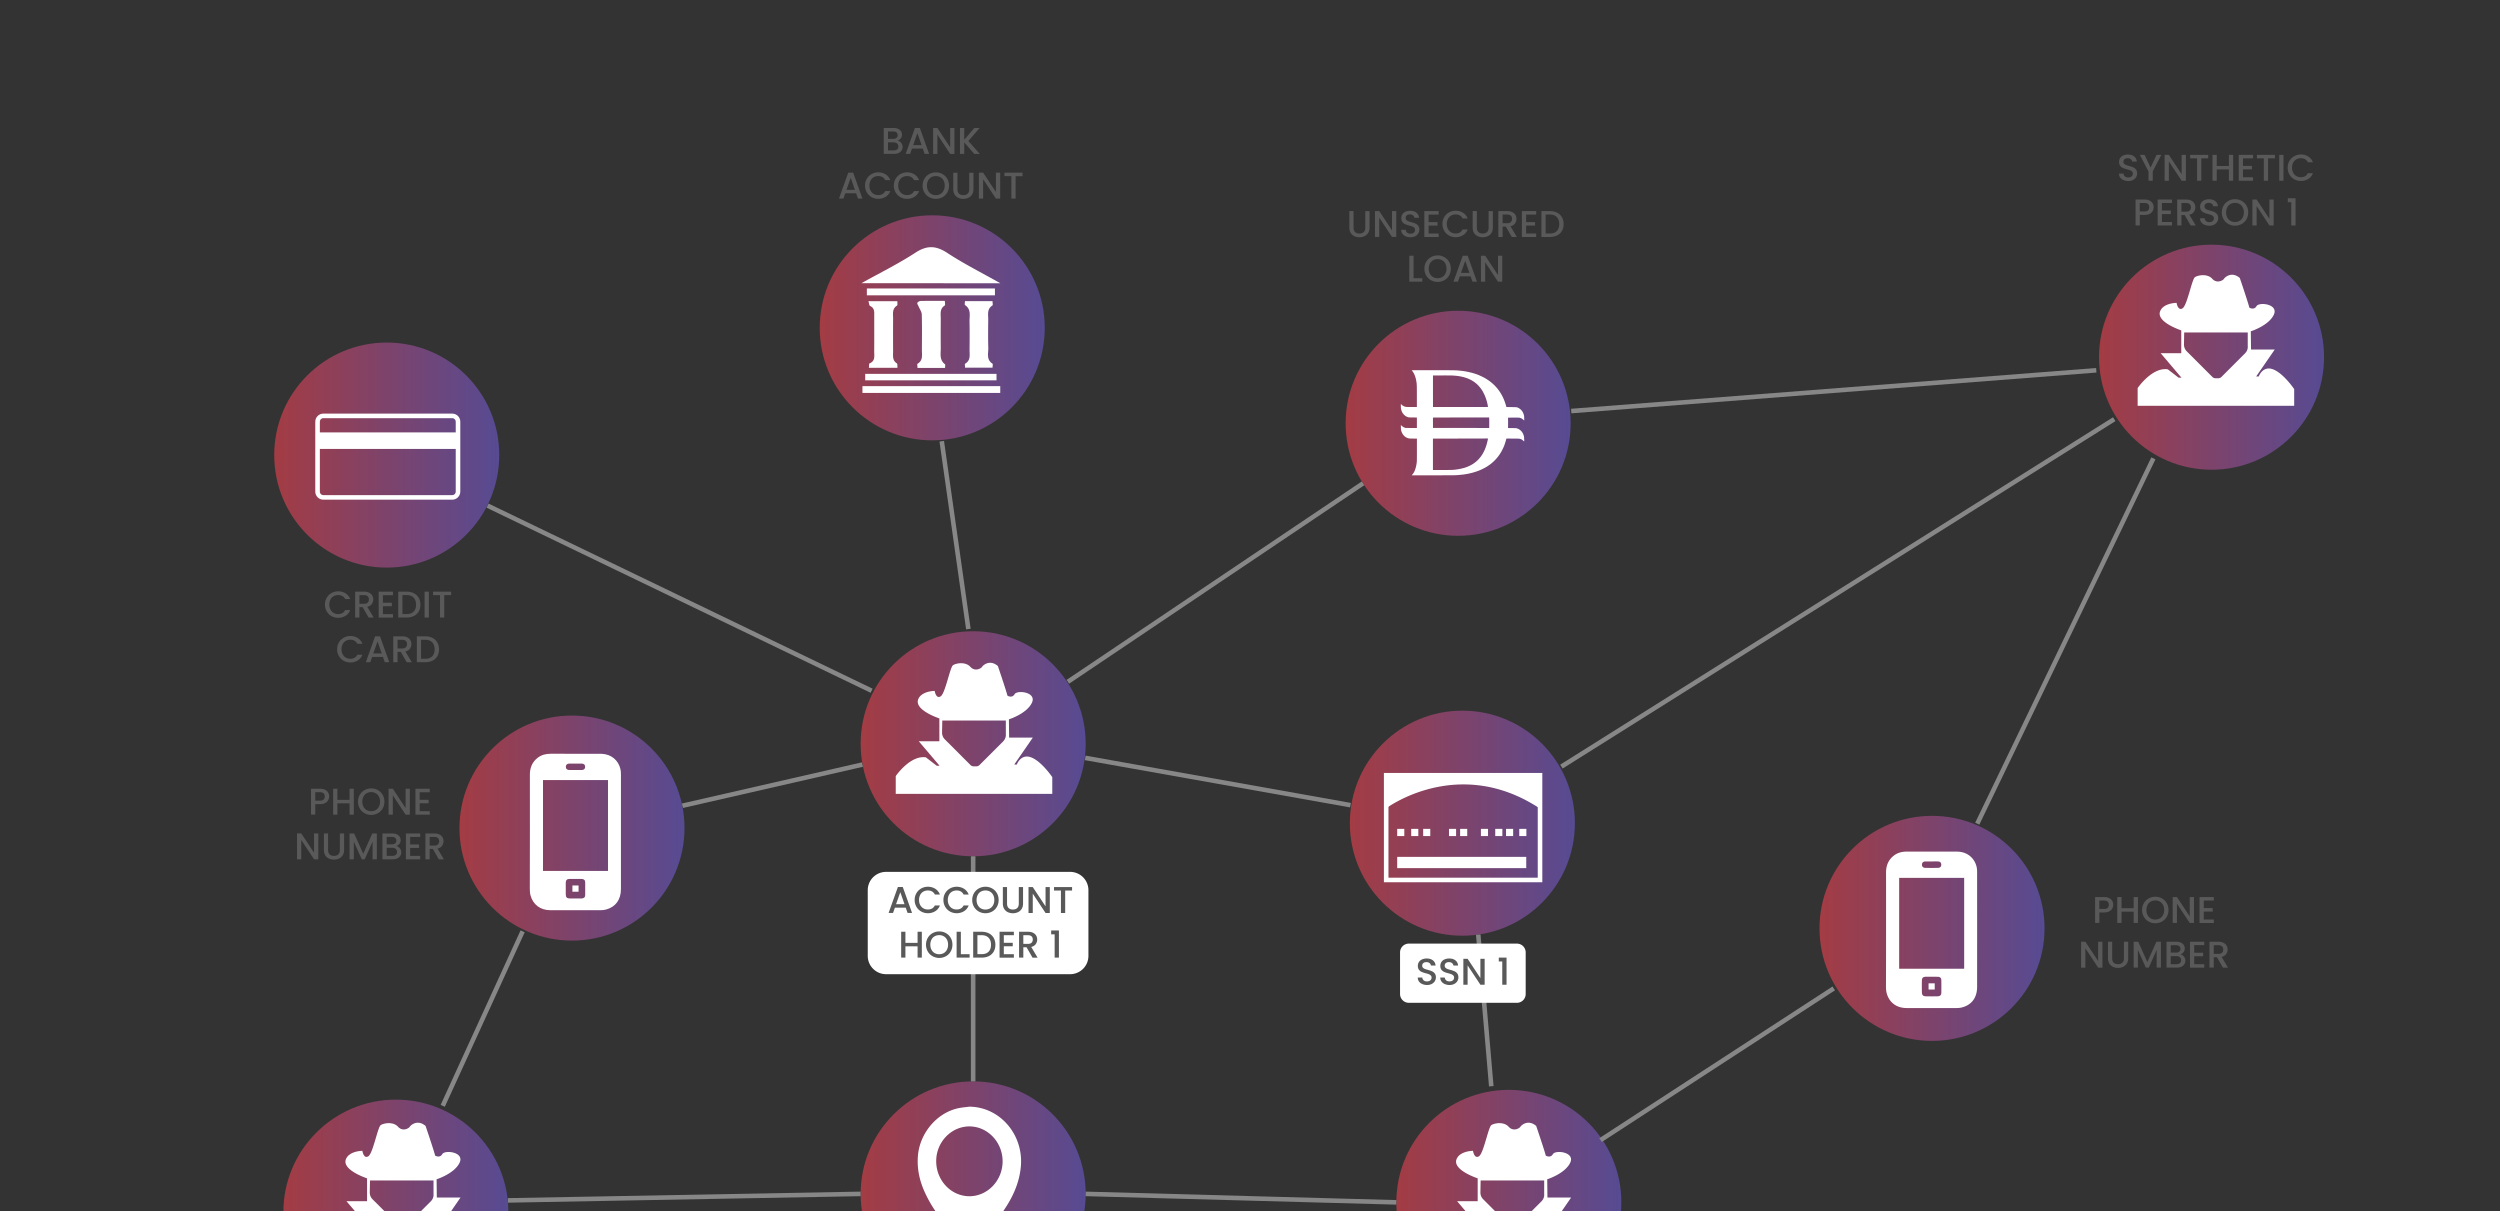 <svg xmlns="http://www.w3.org/2000/svg" width="547" height="265" fill="none" viewBox="0 0 547 265"><rect x="0" y="0" width="547" height="265" fill="#333333" stroke="none"/><path fill="url(#paint0_linear_195_6355)" d="M84.618 124.191c13.596 0 24.617-11.023 24.617-24.621 0-13.598-11.022-24.62-24.617-24.62C71.022 74.95 60 85.971 60 99.57s11.022 24.621 24.618 24.621Z" opacity=".55"/><path fill="url(#paint1_linear_195_6355)" d="M203.971 96.35c13.596 0 24.618-11.022 24.618-24.62s-11.022-24.62-24.618-24.62c-13.596 0-24.617 11.023-24.617 24.62 0 13.598 11.021 24.62 24.617 24.62Z" opacity=".55"/><path fill="url(#paint2_linear_195_6355)" d="M319.041 117.234c13.596 0 24.618-11.023 24.618-24.621 0-13.598-11.022-24.62-24.618-24.62-13.596 0-24.617 11.022-24.617 24.62s11.021 24.621 24.617 24.621Z" opacity=".55"/><path fill="url(#paint3_linear_195_6355)" d="M483.882 102.777c13.596 0 24.618-11.023 24.618-24.621 0-13.598-11.022-24.62-24.618-24.62-13.596 0-24.617 11.022-24.617 24.62s11.021 24.621 24.617 24.621Z" opacity=".55"/><path fill="url(#paint4_linear_195_6355)" d="M319.964 204.734c13.596 0 24.618-11.023 24.618-24.621 0-13.598-11.022-24.621-24.618-24.621-13.596 0-24.617 11.023-24.617 24.621 0 13.598 11.021 24.621 24.617 24.621Z" opacity=".55"/><path fill="url(#paint5_linear_195_6355)" d="M330.135 287.703c13.596 0 24.618-11.024 24.618-24.621 0-13.598-11.022-24.621-24.618-24.621-13.596 0-24.617 11.023-24.617 24.621 0 13.597 11.021 24.621 24.617 24.621Z" opacity=".55"/><path fill="url(#paint6_linear_195_6355)" d="M86.62 289.839c13.596 0 24.618-11.023 24.618-24.621 0-13.597-11.022-24.62-24.617-24.62-13.596 0-24.618 11.023-24.618 24.62 0 13.598 11.022 24.621 24.618 24.621Z" opacity=".55"/><path fill="url(#paint7_linear_195_6355)" d="M125.15 205.804c13.596 0 24.617-11.023 24.617-24.621 0-13.597-11.021-24.621-24.617-24.621s-24.618 11.024-24.618 24.621c0 13.598 11.022 24.621 24.618 24.621Z" opacity=".55"/><path fill="url(#paint8_linear_195_6355)" d="M422.725 227.749c13.596 0 24.618-11.023 24.618-24.62 0-13.598-11.022-24.621-24.618-24.621-13.596 0-24.618 11.023-24.618 24.621 0 13.597 11.022 24.62 24.618 24.62Z" opacity=".55"/><path fill="url(#paint9_linear_195_6355)" d="M212.926 187.355c13.596 0 24.618-11.023 24.618-24.621 0-13.598-11.022-24.621-24.618-24.621-13.596 0-24.617 11.023-24.617 24.621 0 13.598 11.021 24.621 24.617 24.621Z" opacity=".55"/><path fill="url(#paint10_linear_195_6355)" d="M212.926 285.847c13.596 0 24.618-11.023 24.618-24.621 0-13.597-11.022-24.621-24.618-24.621-13.596 0-24.617 11.024-24.617 24.621 0 13.598 11.021 24.621 24.617 24.621Z" opacity=".55"/><path stroke="#878787" stroke-miterlimit="10" d="m106.683 110.633 84.029 40.503M149.317 176.296l39.384-9.011M211.881 137.639l-5.825-41.1M298.226 105.758l-64.579 43.416M237.448 165.824l58.041 10.348M343.781 89.938l114.887-8.922M462.592 91.719l-120.956 76.015M471.159 100.289l-38.535 79.933M401.225 216.262l-51.021 33.19M305.517 263.076l-67.973-1.853M111.142 262.649l77.165-1.426M212.926 187.355v49.249M323.44 204.488l2.852 33.183M114.354 203.773l-17.482 38.181"/><path fill="#fff" d="M308.878 81.023c.011.017.072.087.127.157.412.479.725 1.265.89 2.25.11.646.115.85.115 3.321v2.3h-1.126c-1.033 0-1.149-.006-1.352-.044a1.75 1.75 0 0 1-.868-.468c-.176-.183-.17-.194-.159.36.011.458.016.507.088.76.109.392.258.689.478.947.307.36.615.56 1.06.695.093.026.297.037 1 .043l.885.01v2.294l-1.248-.006-1.247-.005-.214-.086c-.258-.103-.374-.172-.621-.393l-.181-.162.011.506c.011.469.016.523.082.76.236.84.802 1.442 1.55 1.636.186.048.258.054 1.038.065l.835.01v2.369c0 1.432-.005 2.487-.022 2.665a8.182 8.182 0 0 1-.093.684c-.176.985-.489 1.728-.945 2.212l-.094.097h4.567c2.731 0 4.769-.011 5.072-.022.527-.026 1.703-.139 1.967-.193.082-.016.241-.038.34-.054.22-.032.583-.108 1.099-.237a12.494 12.494 0 0 0 2.061-.689c.203-.092.791-.382.951-.474.082-.048.181-.108.219-.124.105-.054.281-.167.539-.344.126-.092.253-.178.28-.194.116-.075.506-.393.682-.555a9.006 9.006 0 0 0 1.686-2.018c.061-.108.143-.237.176-.296.088-.151.456-.889.489-1.002a.498.498 0 0 1 .05-.113c.071-.091.472-1.34.522-1.61.016-.086.022-.102.093-.112.044-.006.671-.006 1.401 0 1.451.01 1.451.01 1.775.156.182.08.237.118.434.296.264.231.237.269.22-.307-.011-.34-.022-.55-.049-.63-.094-.323-.116-.393-.193-.56a2.162 2.162 0 0 0-1.274-1.163l-.22-.08-.901-.011-.902-.011.011-.307a40.32 40.32 0 0 0 0-1.631l-.011-.334 1.204-.005c1.033-.005 1.225 0 1.335.027.341.091.572.22.852.468l.154.145v-.392c0-.463-.022-.673-.121-.98-.193-.62-.572-1.082-1.11-1.373-.352-.183-.374-.189-1.577-.2-.709-.005-1.077-.015-1.094-.032a.1.1 0 0 1-.027-.064 2.95 2.95 0 0 0-.094-.366c-.632-2.186-1.813-3.925-3.538-5.211a12.88 12.88 0 0 0-1.044-.679c-.088-.048-.187-.102-.209-.118a31.24 31.24 0 0 0-.929-.442 11.455 11.455 0 0 0-.28-.118c-.951-.404-2.55-.786-3.77-.91-.197-.016-.467-.048-.588-.06-.549-.058-1.313-.07-5.654-.07-3.676-.004-4.599 0-4.583.022Zm8.924 1.142c.912.054 1.473.124 2.132.28 2.006.463 3.413 1.448 4.435 3.095.093.15.494.953.555 1.115.285.748.423 1.195.544 1.781.027.146.071.334.088.426.016.086.027.167.016.177-.011.011-2.725.017-6.028.011l-6.006-.005-.005-3.397c0-1.868 0-3.419.005-3.45l.011-.05h1.918c1.055-.005 2.11.006 2.335.017Zm8.034 9.27c.016.113.016 2.046 0 2.137l-.017.07-6.143-.005-6.138-.005-.005-1.12c-.006-.614 0-1.13.005-1.141.006-.011 2.627-.022 6.149-.022h6.132l.017.086Zm-.275 4.538c.011.038-.049.366-.181.894a9.932 9.932 0 0 1-.566 1.642c-.105.226-.357.721-.423.813l-.193.296a6.537 6.537 0 0 1-1.972 1.927c-.292.178-.885.485-1.044.533a.252.252 0 0 0-.083.032c-.016.017-.264.108-.549.205-.528.183-1.528.382-2.336.463-.522.048-.604.054-2.61.054h-2.077V95.968l5.962-.01c3.281-.006 5.984-.012 6.006-.017.033 0 .061.016.066.032Z"/><path stroke="#fff" stroke-miterlimit="10" d="M98.943 108.834h-28.19c-.698 0-1.269-.571-1.269-1.27V92.266c0-.7.57-1.27 1.27-1.27h28.189c.699 0 1.269.57 1.269 1.27v15.298c0 .699-.57 1.27-1.27 1.27Z"/><path fill="#fff" d="M100.341 94.61H69.525v3.612h30.816v-3.613ZM188.465 61.97c4.134-2.308 8.113-4.257 11.793-6.66 2.566-1.678 4.528-1.603 7.047.054 3.605 2.363 7.482 4.305 11.575 6.613-10.258-.006-20.157-.006-30.415-.006ZM196.341 65.901c-.02.367.082.856-.068.95-1.154.748-.848 1.889-.862 2.934a502.75 502.75 0 0 0 0 7.055c.007.957-.224 1.99.822 2.669.163.108.095.577.135.964h-6.252c.047-.387 0-.903.135-.958 1.317-.53 1.019-1.656 1.026-2.648.02-2.587.006-5.174.006-7.76 0-.843.109-1.705-.909-2.16-.204-.095-.218-.611-.353-1.053 2.199.007 4.209.007 6.32.007ZM206.777 80.497h-6.029c0-.346-.116-.835.02-.91 1.243-.746.937-1.935.944-3.028.014-2.587.047-5.167-.027-7.754-.014-.577-.435-1.14-.672-1.711-.116-.279-.367-.605-.292-.829.061-.203.475-.407.74-.414 1.731-.034 3.469-.02 5.275-.02 0 .42.122.916-.02 1.005-1.155.74-.869 1.874-.876 2.92-.014 2.111-.021 4.23 0 6.341.013 1.263-.353 2.642.923 3.606.109.081.014.434.014.794ZM211.127 65.894h6.036c0 .354.122.856-.02.944-1.222.768-.91 1.963-.917 3.056-.02 2.07-.047 4.142.014 6.213.034 1.202-.469 2.58.916 3.463.122.081.014.523.014.882h-6.009c0-.312-.115-.808.021-.882 1.249-.734.95-1.935.957-3.022.02-2.07.034-4.142-.007-6.213-.02-1.263.408-2.668-.991-3.585-.122-.081-.014-.516-.014-.856ZM218.854 84.48v1.487h-30.151v-1.486h30.151ZM218.038 81.8v1.42h-28.731V81.8h28.731ZM217.693 63.117v1.508h-28.026v-1.508h28.026ZM212.092 242.141c6.68.054 11.901 6.111 11.27 13.104-.333 3.674-1.833 6.824-3.85 9.751-1.982 2.872-4.358 5.351-7.006 7.544-.224.183-.401.346-.706.088-3.911-3.286-7.319-7.021-9.491-11.835-1.134-2.512-1.705-5.161-1.46-7.985.448-5.038 4.318-9.506 9.091-10.382.712-.129 1.432-.19 2.152-.285Zm.04 4.318c-3.971-.013-7.264 3.395-7.291 7.544-.027 4.244 3.225 7.713 7.237 7.734 3.985.013 7.278-3.422 7.292-7.612.013-4.196-3.246-7.646-7.238-7.666ZM412.672 203.398c0-4.148.007-8.297-.007-12.446-.007-1.521.482-2.797 1.711-3.748.842-.652 1.813-.876 2.858-.876 3.592.014 7.19.007 10.781.007.122 0 .251 0 .374.007 2.05.081 3.645 1.371 4.1 3.368.089.393.102.814.102 1.222.007 8.331.007 16.669 0 25.001 0 2.315-1.161 3.911-3.245 4.474-.394.109-.808.15-1.215.15-3.666.013-7.333.02-10.999 0-2.186-.007-3.795-1.229-4.338-3.287-.122-.475-.136-.991-.143-1.487.014-4.121.021-8.256.021-12.385Zm17.088-11.319h-14.223v19.882h14.223v-19.882Zm-7.081 21.633c-.428 0-.855-.006-1.283 0-.625.007-.883.245-.89.876a66.93 66.93 0 0 0 .007 2.574c.014.563.265.815.829.828.875.021 1.751.021 2.627 0 .468-.007.787-.237.794-.747.014-.93.014-1.86 0-2.784-.007-.502-.305-.74-.794-.74-.428-.007-.855-.007-1.29-.007Zm-.041-25.225c-.461 0-.923-.006-1.385 0-.434.014-.713.238-.726.686-.014.455.271.7.699.713.944.02 1.887.02 2.831 0 .428-.013.706-.258.693-.713-.007-.448-.285-.672-.72-.686-.462-.013-.923-.006-1.392 0Z"/><path fill="#fff" d="M421.973 215.152h1.344v1.365h-1.344v-1.365ZM115.943 181.992c0-4.149.007-8.297-.007-12.446-.006-1.521.482-2.798 1.711-3.748.842-.652 1.813-.876 2.859-.876 3.591.013 7.189.007 10.781.007.122 0 .251 0 .373.006 2.051.082 3.646 1.372 4.101 3.368.088.394.102.815.102 1.223.006 8.331.006 16.669 0 25.001 0 2.315-1.161 3.911-3.246 4.474-.393.109-.807.15-1.215.15-3.666.013-7.332.02-10.998 0-2.186-.007-3.795-1.229-4.339-3.287-.122-.475-.135-.991-.142-1.487.013-4.121.02-8.257.02-12.385Zm17.089-11.319h-14.224v19.881h14.224v-19.881Zm-7.075 21.633c-.427 0-.855-.007-1.283 0-.625.007-.882.245-.889.876-.014.856-.014 1.718.007 2.574.013.563.264.814.828.828.876.02 1.751.02 2.627 0 .469-.007.788-.238.795-.747.013-.93.013-1.86 0-2.784-.007-.502-.306-.74-.795-.74-.434-.007-.862-.007-1.29-.007Zm-.04-25.232c-.462 0-.924-.006-1.385 0-.435.014-.713.238-.727.686-.013.455.272.699.699.713.944.02 1.888.02 2.831 0 .428-.014.707-.258.693-.713-.007-.448-.285-.672-.72-.686-.468-.006-.93 0-1.391 0Z"/><path fill="#fff" d="M125.244 193.742h1.344v1.365h-1.344v-1.365Z"/><path stroke="#fff" stroke-miterlimit="10" d="M336.958 169.621h-33.661v22.917h33.661v-22.917Z"/><path fill="#fff" d="M303.296 176.858s15.676-11.76 33.559 0v-6.932h-33.661l.102 6.932ZM307.262 181.352h-1.555v1.582h1.555v-1.582ZM333.943 187.477h-28.236v2.471h28.236v-2.471ZM310.329 181.352h-1.555v1.582h1.555v-1.582ZM312.944 181.352h-1.554v1.582h1.554v-1.582ZM318.593 181.352h-1.555v1.582h1.555v-1.582ZM321.03 181.352h-1.554v1.582h1.554v-1.582ZM325.579 181.352h-1.555v1.582h1.555v-1.582ZM328.715 181.352h-1.555v1.582h1.555v-1.582ZM331.078 181.352h-1.555v1.582h1.555v-1.582ZM333.971 181.352h-1.555v1.582h1.555v-1.582ZM497.339 80.808c-2.274-.85-3.123 1.561-3.123 1.561h-.564l4.06-5.887h-5.187l-.047-3.992s3.856-1.202 5.017-3.592c1.161-2.383-3.211-2.88-3.768-1.915-.557.957-1.561.333-1.561.333-.401-1.514-2.098-6.492-2.098-6.492-1.827-1.561-3.32-.088-3.456.177-.136.265-1.494 1.181-2.566 0-1.073-1.181-3.123-.801-3.789-.36-.672.448-1.697 6.2-2.722 6.824-1.025.625-1.297-1.202-1.297-1.202-2.811.136-3.435 1.514-3.435 1.514-1.602 2.54 4.46 4.509 4.46 4.509v4.998h-4.508l4.549 5.35h-.625l-2.362-1.826c-3.435-.537-6.599 4.1-6.599 4.1v3.885h34.251v-3.66c.007 0-2.356-3.483-4.63-4.325Zm-5.52-4.95c0 .543-.217 1.066-.604 1.453l-5.166 5.167a1.023 1.023 0 0 1-.707.292h-.563a.99.99 0 0 1-.706-.292l-5.615-5.615a2.08 2.08 0 0 1-.604-1.494l.048-2.621h13.904v3.11h.013ZM343.394 266.343c-2.275-.849-3.123 1.561-3.123 1.561h-.564l4.06-5.887h-5.187l-.047-3.992s3.856-1.202 5.017-3.592c1.161-2.383-3.211-2.879-3.768-1.915-.557.958-1.562.333-1.562.333-.4-1.514-2.098-6.491-2.098-6.491-1.826-1.562-3.319-.089-3.455.176-.136.265-1.494 1.182-2.567 0-1.072-1.181-3.123-.801-3.788-.36-.672.448-1.697 6.2-2.722 6.824-1.026.625-1.297-1.202-1.297-1.202-2.811.136-3.435 1.515-3.435 1.515-1.603 2.539 4.46 4.508 4.46 4.508v4.998h-4.508l4.549 5.35h-.625l-2.362-1.826c-3.436-.537-6.6 4.101-6.6 4.101v3.884h34.252v-3.66c.013 0-2.356-3.483-4.63-4.325Zm-5.513-4.95c0 .543-.217 1.066-.604 1.453l-5.167 5.167a1.02 1.02 0 0 1-.706.292h-.564a.993.993 0 0 1-.706-.292l-5.614-5.615a2.086 2.086 0 0 1-.605-1.494l.048-2.621h13.904v3.11h.014ZM100.389 266.343c-2.275-.849-3.123 1.561-3.123 1.561h-.564l4.06-5.887h-5.187l-.047-3.992s3.856-1.202 5.017-3.592c1.161-2.383-3.211-2.879-3.768-1.915-.557.958-1.562.333-1.562.333-.4-1.514-2.097-6.491-2.097-6.491-1.827-1.562-3.32-.089-3.456.176-.136.265-1.494 1.182-2.566 0-1.073-1.181-3.124-.801-3.789-.36-.672.448-1.697 6.2-2.722 6.824-1.025.625-1.297-1.202-1.297-1.202-2.81.136-3.435 1.515-3.435 1.515-1.603 2.539 4.46 4.508 4.46 4.508v4.998h-4.508l4.549 5.35h-.625l-2.362-1.826c-3.436-.537-6.6 4.101-6.6 4.101v3.884h34.252v-3.66c.007 0-2.356-3.483-4.63-4.325Zm-5.52-4.95c0 .543-.217 1.066-.604 1.453l-5.167 5.167c-.19.183-.44.292-.706.292h-.563a.992.992 0 0 1-.706-.292l-5.615-5.615a2.083 2.083 0 0 1-.604-1.494l.047-2.621h13.905v3.11h.013ZM225.609 165.71c-2.275-.849-3.124 1.562-3.124 1.562h-.563l4.06-5.887h-5.187l-.048-3.993s3.857-1.202 5.018-3.592c1.161-2.383-3.212-2.879-3.768-1.915-.557.958-1.562.333-1.562.333-.4-1.514-2.098-6.491-2.098-6.491-1.826-1.562-3.32-.089-3.455.176-.136.265-1.494 1.182-2.567 0-1.072-1.181-3.123-.801-3.788-.36-.672.449-1.697 6.2-2.723 6.824-1.025.625-1.296-1.201-1.296-1.201-2.811.135-3.436 1.514-3.436 1.514-1.602 2.539 4.461 4.508 4.461 4.508v4.998h-4.508l4.549 5.35h-.625l-2.363-1.826c-3.435-.537-6.599 4.101-6.599 4.101v3.884h34.252v-3.66c.006 0-2.356-3.476-4.63-4.325Zm-5.52-4.943c0 .543-.217 1.066-.604 1.453l-5.167 5.167a1.02 1.02 0 0 1-.706.292h-.563a.995.995 0 0 1-.707-.292l-5.614-5.615a2.08 2.08 0 0 1-.604-1.494l.047-2.621h13.904v3.11h.014Z"/><path fill="#595959" d="M71.488 130.788a2.8 2.8 0 0 1 1.052-1.032 2.97 2.97 0 0 1 1.453-.373c.604 0 1.14.149 1.609.441.468.299.808.713 1.025 1.256h-1.114a1.498 1.498 0 0 0-.61-.665c-.259-.149-.564-.217-.903-.217-.374 0-.707.081-1.005.251a1.69 1.69 0 0 0-.686.726 2.35 2.35 0 0 0-.251 1.1c0 .421.081.788.251 1.1.17.313.394.557.686.727.292.17.624.258 1.005.258.339 0 .644-.075.903-.217.257-.15.461-.367.61-.666h1.114c-.21.543-.55.964-1.025 1.256a2.98 2.98 0 0 1-1.61.442c-.529 0-1.018-.122-1.459-.374a2.718 2.718 0 0 1-1.045-1.032 2.898 2.898 0 0 1-.387-1.494c0-.556.129-1.045.387-1.487ZM80.646 135.116l-1.304-2.268h-.706v2.268h-.93v-5.663h1.955c.435 0 .802.075 1.107.231.299.149.53.353.679.611.15.258.224.543.224.856 0 .366-.109.706-.32 1.005-.216.298-.542.509-.99.617l1.398 2.35h-1.113v-.007Zm-2.01-3.008h1.025c.347 0 .611-.088.788-.258.176-.177.265-.407.265-.699s-.089-.523-.258-.686c-.17-.163-.435-.251-.788-.251h-1.025v1.894h-.007ZM83.783 130.212v1.663h1.955v.761h-1.955v1.738h2.2v.761h-3.13v-5.67h3.13v.76h-2.2v-.013ZM90.558 129.799c.455.231.801.564 1.053.992.244.434.373.937.373 1.514s-.122 1.073-.373 1.501a2.436 2.436 0 0 1-1.053.971c-.455.224-.984.339-1.582.339H87.13v-5.663h1.84c.604 0 1.133.116 1.588.346Zm-.06 4.02c.352-.36.529-.862.529-1.514 0-.659-.177-1.168-.53-1.541-.353-.367-.862-.557-1.52-.557h-.924v4.149h.917c.665.006 1.174-.177 1.527-.537ZM93.83 129.453v5.663h-.93v-5.663h.93ZM98.705 129.453v.761h-1.507v4.902h-.93v-4.902h-1.514v-.761h3.951ZM74.156 140.566a2.785 2.785 0 0 1 1.052-1.032 2.96 2.96 0 0 1 1.453-.374c.604 0 1.14.15 1.609.442.468.298.808.712 1.025 1.256H78.18a1.5 1.5 0 0 0-.61-.666c-.258-.149-.564-.217-.903-.217-.374 0-.707.081-1.005.251-.299.17-.523.408-.686.727a2.347 2.347 0 0 0-.251 1.1c0 .421.081.787.251 1.1.17.312.394.556.686.726.292.17.624.258 1.005.258.339 0 .644-.074.902-.217.259-.149.462-.367.612-.665h1.113c-.21.543-.55.964-1.025 1.256a2.98 2.98 0 0 1-1.61.441c-.529 0-1.018-.122-1.459-.373a2.732 2.732 0 0 1-1.045-1.032 2.9 2.9 0 0 1-.387-1.494c0-.557.128-1.046.386-1.487ZM83.79 143.738h-2.37l-.407 1.154h-.971l2.03-5.669h1.073l2.03 5.669h-.978l-.407-1.154Zm-.265-.76-.924-2.635-.93 2.635h1.854ZM88.99 144.893l-1.303-2.267h-.706v2.267h-.93v-5.663h1.955c.435 0 .801.075 1.107.231.298.15.53.353.679.611.149.258.224.544.224.856 0 .367-.109.706-.32 1.005-.217.299-.543.509-.99.618l1.398 2.349H88.99v-.007Zm-2.01-3.008h1.026c.346 0 .611-.088.788-.258.176-.176.264-.407.264-.699s-.088-.523-.258-.686c-.17-.163-.434-.251-.787-.251h-1.025v1.894h-.007ZM94.632 139.577c.454.231.8.563 1.052.991.244.435.373.937.373 1.514s-.122 1.073-.373 1.501a2.43 2.43 0 0 1-1.052.971c-.455.224-.985.339-1.582.339h-1.847v-5.663h1.847c.604 0 1.134.116 1.582.347Zm-.061 4.019c.353-.359.53-.862.53-1.514 0-.658-.177-1.168-.53-1.541-.353-.367-.863-.557-1.521-.557h-.924v4.149h.924c.665.007 1.168-.177 1.52-.537ZM71.806 175.08c-.136.258-.353.461-.652.624-.298.163-.678.238-1.147.238h-1.025v2.295h-.93v-5.663h1.955c.434 0 .801.075 1.107.224.298.15.53.353.679.605.149.258.224.543.224.855a1.779 1.779 0 0 1-.21.822Zm-1.011-.136c.176-.163.258-.387.258-.679 0-.618-.353-.93-1.053-.93h-1.025v1.847H70c.353.006.618-.075.795-.238ZM77.414 172.582v5.663h-.93v-2.478h-2.661v2.478h-.93v-5.663h.93v2.431h2.661v-2.431h.93ZM79.77 177.929a2.742 2.742 0 0 1-1.053-1.032 2.916 2.916 0 0 1-.387-1.494c0-.55.13-1.052.387-1.494.258-.441.611-.78 1.052-1.032a2.97 2.97 0 0 1 1.453-.373c.53 0 1.019.122 1.46.373.441.245.794.591 1.046 1.032.258.442.38.937.38 1.494 0 .557-.13 1.053-.38 1.494a2.68 2.68 0 0 1-1.046 1.032 3.018 3.018 0 0 1-2.912 0Zm2.45-.692c.292-.17.523-.415.686-.734.163-.319.251-.686.251-1.107 0-.421-.081-.787-.251-1.1a1.774 1.774 0 0 0-.686-.726 1.952 1.952 0 0 0-1.004-.251c-.374 0-.707.081-1.005.251-.299.17-.523.407-.686.726a2.35 2.35 0 0 0-.251 1.1c0 .421.081.788.251 1.107.17.319.394.564.686.734.292.169.624.258 1.005.258.38-.007.712-.089 1.004-.258ZM89.675 178.244h-.93l-2.797-4.23v4.23h-.93v-5.67h.93l2.797 4.224v-4.224h.93v5.67ZM91.828 173.329v1.663h1.955v.761h-1.955v1.738h2.2v.761h-3.13v-5.67h3.13v.761h-2.2v-.014ZM69.647 188.021h-.93l-2.798-4.23v4.23h-.93v-5.669h.93l2.797 4.223v-4.223h.93v5.669ZM71.786 182.359v3.613c0 .427.115.753.34.971.223.217.535.326.943.326.407 0 .726-.109.95-.326.224-.218.34-.544.34-.971v-3.613h.93v3.592c0 .462-.102.856-.299 1.175a1.887 1.887 0 0 1-.808.72c-.34.156-.706.237-1.113.237a2.6 2.6 0 0 1-1.114-.237 1.805 1.805 0 0 1-.794-.72c-.197-.319-.292-.713-.292-1.175v-3.592h.917ZM82.451 182.359v5.663h-.93v-3.877l-1.725 3.877h-.645l-1.737-3.877v3.877h-.93v-5.663h1.004l1.99 4.441 1.982-4.441h.991ZM87.476 185.591c.21.265.319.571.319.904 0 .285-.075.55-.224.78-.15.231-.367.415-.645.544-.285.135-.611.197-.985.197h-2.267v-5.657h2.159c.387 0 .72.068.991.197.278.129.489.306.625.523.142.217.21.469.21.74 0 .326-.088.598-.258.815a1.53 1.53 0 0 1-.7.482c.306.048.564.211.775.475Zm-2.872-.855h1.147c.306 0 .543-.068.713-.211.17-.135.258-.339.258-.597 0-.258-.088-.455-.258-.598-.17-.142-.407-.217-.713-.217h-1.147v1.623Zm1.996 2.302c.177-.15.272-.367.272-.639 0-.278-.096-.495-.286-.658-.19-.163-.44-.245-.76-.245h-1.222v1.766h1.256c.312 0 .557-.075.74-.224ZM89.737 183.106v1.664h1.955v.76h-1.955v1.739h2.2v.76h-3.13v-5.67h3.13v.761h-2.2v-.014ZM96.017 188.022l-1.304-2.268h-.706v2.268h-.93v-5.663h1.955c.435 0 .802.075 1.107.231.299.15.53.353.679.611.15.258.224.544.224.856 0 .367-.109.706-.32 1.005-.216.299-.542.509-.99.618l1.398 2.349h-1.113v-.007Zm-2.01-3.008h1.025c.347 0 .612-.088.788-.258.177-.176.265-.407.265-.699s-.088-.523-.258-.686c-.17-.163-.435-.251-.788-.251h-1.025v1.894h-.007ZM462.164 198.779c-.136.258-.353.462-.652.625-.299.163-.679.237-1.148.237h-1.025v2.295h-.93v-5.663h1.955c.435 0 .802.075 1.107.225.299.149.53.353.679.604.149.258.224.543.224.855a1.79 1.79 0 0 1-.21.822Zm-1.012-.136c.177-.163.258-.387.258-.679 0-.618-.353-.93-1.052-.93h-1.025v1.847h1.025c.36.007.618-.075.794-.238ZM467.779 196.281v5.663h-.93v-2.478h-2.661v2.478h-.93v-5.663h.93v2.431h2.661v-2.431h.93ZM470.129 201.632a2.732 2.732 0 0 1-1.053-1.032 2.916 2.916 0 0 1-.387-1.494c0-.55.129-1.052.387-1.493a2.792 2.792 0 0 1 1.053-1.033 2.97 2.97 0 0 1 1.453-.373c.529 0 1.018.122 1.459.373.442.245.795.591 1.046 1.033.258.441.38.937.38 1.493 0 .557-.129 1.053-.38 1.494a2.668 2.668 0 0 1-1.046 1.032 3.017 3.017 0 0 1-2.912 0Zm2.457-.692c.292-.17.523-.414.686-.734.163-.319.251-.685.251-1.106 0-.421-.081-.788-.251-1.1a1.77 1.77 0 0 0-.686-.727 1.947 1.947 0 0 0-1.004-.251c-.374 0-.706.081-1.005.251a1.73 1.73 0 0 0-.686.727 2.346 2.346 0 0 0-.251 1.1c0 .421.081.787.251 1.106.17.32.394.564.686.734.292.169.624.258 1.005.258a2.072 2.072 0 0 0 1.004-.258ZM480.04 201.943h-.93l-2.797-4.23v4.23h-.93v-5.67h.93l2.797 4.224v-4.224h.93v5.67ZM482.185 197.028v1.664h1.955v.76h-1.955v1.738h2.2v.761h-3.13v-5.67h3.13v.761h-2.2v-.014ZM460.005 211.72h-.93l-2.797-4.23v4.23h-.93v-5.669h.93l2.797 4.223v-4.223h.93v5.669ZM462.144 206.055v3.612c0 .428.115.754.34.971.224.217.536.326.943.326.408 0 .727-.109.951-.326.224-.217.339-.543.339-.971v-3.612h.93v3.592c0 .461-.102.855-.298 1.174a1.931 1.931 0 0 1-.808.72c-.34.163-.706.238-1.114.238-.407 0-.781-.082-1.113-.238a1.805 1.805 0 0 1-.795-.72c-.196-.319-.291-.713-.291-1.174v-3.592h.916ZM472.809 206.055v5.663h-.93v-3.878l-1.724 3.878h-.645l-1.738-3.878v3.878h-.93v-5.663h1.005l1.989 4.44 1.982-4.44h.991ZM477.84 209.29c.211.264.319.57.319.903 0 .285-.075.55-.224.781-.149.23-.367.414-.645.543-.285.136-.611.197-.984.197h-2.268v-5.663h2.159c.387 0 .72.068.991.197.272.129.489.305.625.523.142.217.21.468.21.74 0 .326-.088.597-.258.814a1.52 1.52 0 0 1-.699.483c.299.054.557.217.774.482Zm-2.879-.856h1.148c.305 0 .543-.068.713-.21.169-.143.258-.34.258-.598 0-.258-.089-.455-.258-.597-.17-.143-.408-.218-.713-.218h-1.148v1.623Zm1.996 2.302c.177-.149.272-.367.272-.638 0-.279-.095-.496-.285-.659-.19-.163-.441-.244-.761-.244h-1.222v1.765h1.256c.313 0 .564-.075.74-.224ZM480.094 206.802v1.663h1.955v.761h-1.955v1.738h2.2v.76h-3.13v-5.669h3.13v.747h-2.2ZM486.374 211.718l-1.303-2.268h-.706v2.268h-.93v-5.663h1.955c.434 0 .801.074 1.106.231.299.149.53.353.679.611.15.258.224.543.224.855 0 .367-.108.706-.319 1.005-.217.299-.543.509-.991.618l1.399 2.349h-1.114v-.006Zm-2.009-3.008h1.025c.346 0 .611-.089.787-.258.177-.17.265-.408.265-.7s-.088-.523-.258-.686c-.17-.163-.434-.251-.787-.251h-1.026v1.895h-.006ZM197.169 31.243c.211.265.319.57.319.903 0 .285-.074.55-.224.78-.149.232-.366.415-.645.544-.285.136-.611.197-.984.197h-2.268v-5.663h2.159c.387 0 .72.068.991.197.279.129.489.305.625.523.143.217.21.468.21.74 0 .326-.088.597-.258.815-.176.217-.407.38-.699.482.299.054.557.217.774.482Zm-2.878-.856h1.147c.305 0 .543-.068.713-.21.169-.136.258-.34.258-.598 0-.258-.089-.455-.258-.597-.17-.143-.408-.218-.713-.218h-1.147v1.623Zm1.996 2.302c.176-.15.271-.367.271-.638 0-.279-.095-.496-.285-.659-.19-.163-.441-.244-.76-.244h-1.222v1.765h1.256c.312 0 .563-.075.74-.224ZM201.908 32.515h-2.37l-.407 1.155h-.971l2.03-5.67h1.073l2.03 5.67h-.978l-.407-1.155Zm-.258-.753-.924-2.635-.93 2.635h1.854ZM208.826 33.674h-.93l-2.797-4.23v4.23h-.93v-5.67h.93l2.797 4.223v-4.223h.93v5.67ZM213.164 33.675l-2.193-2.533v2.533h-.93v-5.663h.93v2.58l2.2-2.58h1.168l-2.458 2.838 2.498 2.825h-1.215ZM187.318 42.293h-2.369l-.408 1.154h-.971l2.03-5.67h1.073l2.03 5.67h-.978l-.407-1.154Zm-.258-.754-.923-2.635-.93 2.635h1.853ZM189.66 39.117c.258-.442.611-.781 1.053-1.033.441-.244.93-.373 1.453-.373.604 0 1.14.15 1.609.441.468.3.808.713 1.025 1.256h-1.114a1.497 1.497 0 0 0-.611-.665c-.258-.15-.563-.217-.903-.217-.373 0-.706.081-1.004.251a1.69 1.69 0 0 0-.686.727 2.347 2.347 0 0 0-.251 1.1c0 .42.081.787.251 1.1.17.312.394.556.686.726.292.17.624.258 1.004.258.34 0 .645-.075.903-.217.258-.15.462-.367.611-.666h1.114c-.211.544-.55.965-1.025 1.257a2.982 2.982 0 0 1-1.609.44c-.53 0-1.019-.121-1.46-.373a2.729 2.729 0 0 1-1.046-1.032 2.899 2.899 0 0 1-.387-1.494c0-.556.129-1.045.387-1.486ZM195.96 39.117c.258-.442.611-.781 1.053-1.033.441-.244.93-.373 1.452-.373.605 0 1.141.15 1.609.441.469.3.808.713 1.026 1.256h-1.114a1.497 1.497 0 0 0-.611-.665c-.258-.15-.563-.217-.903-.217-.373 0-.706.081-1.005.251-.298.17-.522.407-.685.727a2.347 2.347 0 0 0-.251 1.1c0 .42.081.787.251 1.1.169.312.393.556.685.726.292.17.625.258 1.005.258.34 0 .645-.075.903-.217.258-.15.462-.367.611-.666h1.114c-.211.544-.55.965-1.026 1.257a2.977 2.977 0 0 1-1.609.44 2.9 2.9 0 0 1-1.459-.373 2.722 2.722 0 0 1-1.046-1.032 2.899 2.899 0 0 1-.387-1.494c0-.556.129-1.045.387-1.486ZM203.306 43.14a2.744 2.744 0 0 1-1.052-1.032 2.916 2.916 0 0 1-.387-1.494c0-.55.129-1.052.387-1.494.258-.441.611-.78 1.052-1.032a2.971 2.971 0 0 1 1.453-.373c.53 0 1.019.122 1.46.373.441.245.794.591 1.046 1.032.258.442.38.937.38 1.494 0 .557-.129 1.053-.38 1.494a2.688 2.688 0 0 1-1.046 1.032c-.441.245-.93.374-1.46.374a3.067 3.067 0 0 1-1.453-.374Zm2.458-.693c.292-.17.523-.414.686-.733.163-.319.251-.686.251-1.107 0-.42-.081-.787-.251-1.1a1.772 1.772 0 0 0-.686-.726 1.953 1.953 0 0 0-1.005-.251c-.373 0-.706.081-1.004.25a1.69 1.69 0 0 0-.686.727 2.347 2.347 0 0 0-.251 1.1c0 .421.081.788.251 1.107.17.32.394.564.686.733.292.17.624.258 1.004.258a2.024 2.024 0 0 0 1.005-.258ZM209.491 37.79V41.4c0 .428.115.754.339.971.224.218.537.326.944.326.407 0 .726-.108.95-.326.224-.217.34-.543.34-.97v-3.613h.93v3.592c0 .462-.102.856-.299 1.175-.197.319-.468.556-.808.72a2.616 2.616 0 0 1-1.113.237c-.407 0-.781-.081-1.114-.238a1.809 1.809 0 0 1-.794-.72c-.197-.318-.292-.712-.292-1.174v-3.592h.917ZM218.84 43.455h-.93l-2.797-4.23v4.23h-.93v-5.67h.93l2.797 4.224v-4.224h.93v5.67ZM223.722 37.792v.76h-1.507v4.903h-.93v-4.91h-1.514v-.76h3.951v.007ZM296.155 46.188V49.8c0 .428.115.754.339.97.224.218.537.327.944.327.407 0 .726-.109.95-.326.224-.218.34-.543.34-.971v-3.612h.93v3.591c0 .462-.102.856-.299 1.175-.197.32-.468.557-.808.72a2.618 2.618 0 0 1-1.113.237c-.407 0-.781-.081-1.113-.237a1.806 1.806 0 0 1-.795-.72c-.197-.319-.292-.713-.292-1.175v-3.592h.917ZM305.503 51.846h-.93l-2.797-4.23v4.23h-.93v-5.67h.93l2.797 4.223v-4.223h.93v5.67ZM307.567 51.705a1.711 1.711 0 0 1-.72-.563 1.415 1.415 0 0 1-.258-.856h.991c.02.245.115.448.292.605.177.156.414.237.72.237.319 0 .57-.074.746-.23a.764.764 0 0 0 .272-.598.624.624 0 0 0-.17-.462 1.109 1.109 0 0 0-.414-.278 5.388 5.388 0 0 0-.686-.21 6.074 6.074 0 0 1-.902-.3 1.512 1.512 0 0 1-.591-.468c-.163-.21-.245-.496-.245-.849 0-.326.082-.61.245-.855.163-.245.394-.435.686-.564a2.494 2.494 0 0 1 1.018-.197c.55 0 .998.136 1.351.414.353.272.543.652.584 1.127h-1.025c-.014-.203-.116-.38-.292-.53-.177-.148-.414-.216-.706-.216-.265 0-.482.068-.652.203-.17.136-.251.333-.251.584 0 .177.054.32.156.428.109.109.237.197.4.265.163.068.387.136.666.21.373.102.679.204.916.313.238.102.435.264.605.475.162.217.251.502.251.862 0 .285-.075.557-.231.815-.156.258-.38.462-.679.618-.299.156-.645.23-1.046.23-.387-.013-.726-.074-1.031-.21ZM312.578 46.934v1.664h1.955v.76h-1.955v1.739h2.199v.76h-3.13v-5.67h3.13v.761h-2.199v-.014ZM315.992 47.515a2.79 2.79 0 0 1 1.053-1.032c.441-.245.93-.374 1.453-.374.604 0 1.14.15 1.609.442.468.292.808.713 1.025 1.256h-1.114a1.496 1.496 0 0 0-.611-.666c-.258-.149-.563-.217-.903-.217-.373 0-.706.082-1.004.251-.292.17-.523.408-.686.727a2.347 2.347 0 0 0-.251 1.1c0 .42.081.788.251 1.1.17.312.394.557.686.727.292.17.624.258 1.004.258.34 0 .645-.075.903-.218.258-.142.462-.367.611-.665h1.114c-.211.543-.55.964-1.025 1.256a2.982 2.982 0 0 1-1.609.441 2.9 2.9 0 0 1-1.46-.373 2.729 2.729 0 0 1-1.046-1.032 2.9 2.9 0 0 1-.387-1.494c0-.557.129-1.053.387-1.487ZM323.134 46.188V49.8c0 .428.116.754.34.97.224.218.536.327.943.327.408 0 .727-.109.951-.326.224-.218.339-.543.339-.971v-3.612h.931v3.591c0 .462-.102.856-.299 1.175-.197.32-.469.557-.808.72-.34.156-.706.237-1.114.237-.407 0-.78-.081-1.113-.237a1.804 1.804 0 0 1-.794-.72c-.197-.326-.292-.713-.292-1.175v-3.592h.916ZM330.779 51.85l-1.304-2.267h-.706v2.267h-.93v-5.663h1.955c.435 0 .801.075 1.107.231.299.15.529.353.679.611.149.258.224.544.224.856 0 .367-.109.706-.319 1.005-.218.299-.543.51-.992.618l1.399 2.35h-1.113v-.008Zm-2.017-3.008h1.025c.347 0 .611-.088.788-.258.176-.176.265-.407.265-.699s-.089-.523-.258-.686c-.17-.163-.435-.251-.788-.251h-1.025v1.894h-.007ZM333.915 46.934v1.664h1.956v.76h-1.956v1.739h2.2v.76h-3.13v-5.67h3.13v.761h-2.2v-.014ZM340.691 46.534c.455.23.801.563 1.053.991.244.435.373.937.373 1.514 0 .578-.122 1.073-.373 1.5a2.436 2.436 0 0 1-1.053.972c-.455.224-.984.34-1.582.34h-1.846v-5.663h1.846c.598 0 1.127.115 1.582.346Zm-.061 4.02c.353-.36.53-.863.53-1.515 0-.658-.177-1.168-.53-1.541-.353-.367-.862-.557-1.521-.557h-.923v4.149h.923c.659 0 1.168-.177 1.521-.537ZM309.285 60.877h1.914v.747h-2.845V55.96h.931v4.916ZM313.1 61.312a2.745 2.745 0 0 1-1.052-1.032 2.916 2.916 0 0 1-.387-1.494c0-.557.129-1.052.387-1.494.258-.441.611-.78 1.052-1.032a2.97 2.97 0 0 1 1.453-.373 2.9 2.9 0 0 1 1.46.373c.441.245.794.59 1.046 1.032.258.442.38.937.38 1.494 0 .557-.129 1.053-.38 1.494a2.69 2.69 0 0 1-1.046 1.032 3.026 3.026 0 0 1-2.913 0Zm2.458-.693a1.75 1.75 0 0 0 .686-.733c.163-.32.251-.686.251-1.107 0-.42-.081-.787-.251-1.1a1.772 1.772 0 0 0-.686-.726 1.953 1.953 0 0 0-1.005-.252c-.373 0-.706.082-1.004.252-.292.17-.523.407-.686.726a2.347 2.347 0 0 0-.251 1.1c0 .421.081.788.251 1.107.17.32.394.564.686.733.291.17.624.258 1.004.258.374 0 .706-.088 1.005-.258ZM321.77 60.468h-2.369l-.408 1.155h-.971l2.03-5.67h1.073l2.03 5.67h-.978l-.407-1.154Zm-.258-.76-.923-2.634-.93 2.634h1.853ZM328.689 61.623h-.93l-2.798-4.23v4.23h-.93v-5.67h.93l2.798 4.223v-4.223h.93v5.67ZM464.615 39.405a1.715 1.715 0 0 1-.719-.564 1.415 1.415 0 0 1-.258-.855h.991c.02.244.115.448.292.604.176.156.414.237.72.237.319 0 .57-.074.746-.23a.764.764 0 0 0 .272-.598.623.623 0 0 0-.17-.462 1.108 1.108 0 0 0-.414-.278 5.388 5.388 0 0 0-.686-.21 6.12 6.12 0 0 1-.903-.3 1.516 1.516 0 0 1-.59-.468c-.163-.21-.245-.495-.245-.849 0-.326.082-.61.245-.855.163-.244.393-.435.685-.564a2.503 2.503 0 0 1 1.019-.197c.55 0 .998.136 1.351.415.353.271.543.651.584 1.127h-1.025c-.014-.204-.116-.38-.292-.53-.177-.15-.415-.217-.706-.217-.265 0-.483.068-.652.204-.17.135-.251.332-.251.584 0 .176.054.319.156.427.108.109.237.197.4.265.163.068.387.136.666.21.373.102.679.204.916.313.238.102.435.265.604.475.17.21.252.503.252.863 0 .285-.075.556-.231.814-.156.258-.38.462-.679.618-.299.156-.645.231-1.046.231a2.88 2.88 0 0 1-1.032-.21ZM472.891 33.887l-1.874 3.612v2.05h-.93V37.5l-1.881-3.612h1.032l1.31 2.777 1.311-2.777h1.032ZM478.275 39.553h-.931l-2.797-4.23v4.23h-.93v-5.67h.93l2.797 4.223v-4.223h.931v5.67ZM483.155 33.887v.76h-1.507v4.903h-.93v-4.903h-1.514v-.76h3.951ZM488.614 33.887v5.663h-.93V37.07h-2.661v2.479h-.93v-5.663h.93v2.43h2.661v-2.43h.93ZM490.767 34.636V36.3h1.955v.754h-1.955v1.738h2.2v.76h-3.13v-5.67h3.13v.761h-2.2v-.007ZM497.76 33.887v.76h-1.507v4.903h-.93v-4.903h-1.514v-.76h3.951ZM499.626 33.887v5.663h-.93v-5.663h.93ZM500.931 35.206c.258-.441.611-.78 1.052-1.032.442-.244.93-.373 1.453-.373.604 0 1.141.15 1.609.441.469.292.808.713 1.025 1.256h-1.113a1.496 1.496 0 0 0-.611-.665c-.258-.15-.564-.217-.903-.217-.373 0-.706.081-1.005.25-.292.17-.523.408-.686.727a2.347 2.347 0 0 0-.251 1.1c0 .421.082.788.251 1.1.17.313.394.557.686.727.292.17.625.258 1.005.258.339 0 .645-.075.903-.217.258-.143.462-.367.611-.666h1.113c-.21.543-.55.964-1.025 1.256a2.98 2.98 0 0 1-1.609.442 2.907 2.907 0 0 1-1.46-.374 2.727 2.727 0 0 1-1.045-1.032 2.9 2.9 0 0 1-.387-1.494c0-.556.129-1.045.387-1.487ZM471.01 46.162c-.136.258-.353.462-.651.624-.299.163-.679.238-1.148.238h-1.025v2.295h-.93v-5.663h1.955c.435 0 .801.075 1.107.224.299.15.529.353.679.605.149.258.224.543.224.855a1.823 1.823 0 0 1-.211.822Zm-1.011-.136c.176-.163.258-.387.258-.679 0-.618-.353-.93-1.053-.93h-1.025v1.847h1.025c.353.006.618-.075.795-.238ZM473.026 44.407v1.664h1.955v.76h-1.955v1.738h2.2v.76h-3.13V43.66h3.13v.76h-2.2v-.013ZM479.314 49.323l-1.304-2.268h-.706v2.268h-.93V43.66h1.955c.435 0 .801.075 1.107.231.305.156.53.353.679.611.149.258.224.543.224.856 0 .366-.109.706-.319 1.005-.217.298-.543.509-.991.617l1.398 2.35h-1.113v-.007Zm-2.017-3.008h1.026c.346 0 .611-.088.787-.258.177-.177.265-.407.265-.7 0-.291-.088-.522-.258-.685-.17-.163-.435-.251-.788-.251h-1.025v1.894h-.007ZM482.355 49.182a1.712 1.712 0 0 1-.72-.564 1.415 1.415 0 0 1-.258-.855h.991a.877.877 0 0 0 .292.604c.177.156.414.238.72.238.319 0 .57-.075.747-.231a.766.766 0 0 0 .271-.598.623.623 0 0 0-.17-.461 1.109 1.109 0 0 0-.414-.279 5.365 5.365 0 0 0-.685-.21 6.042 6.042 0 0 1-.903-.299 1.513 1.513 0 0 1-.591-.468c-.163-.21-.244-.496-.244-.85 0-.325.081-.61.244-.855.163-.244.394-.434.686-.563a2.498 2.498 0 0 1 1.018-.197c.55 0 .998.136 1.351.414.353.271.543.652.584 1.127h-1.025c-.014-.204-.116-.38-.292-.53-.177-.149-.414-.217-.706-.217-.265 0-.482.068-.652.204-.17.136-.251.333-.251.584 0 .176.054.319.156.428.109.108.238.197.401.264.162.068.386.136.665.21.373.103.679.205.916.313.238.102.435.265.605.476.169.21.251.502.251.862 0 .285-.075.557-.231.815-.156.258-.38.461-.679.618-.299.156-.645.23-1.045.23a2.876 2.876 0 0 1-1.032-.21ZM487.569 49.007a2.744 2.744 0 0 1-1.052-1.032 2.916 2.916 0 0 1-.387-1.494c0-.55.129-1.052.387-1.493.258-.442.611-.781 1.052-1.032.441-.245.93-.374 1.453-.374.53 0 1.018.122 1.46.373.441.245.794.591 1.045 1.033.258.44.38.937.38 1.493 0 .557-.129 1.053-.38 1.494a2.679 2.679 0 0 1-1.045 1.032c-.442.245-.93.374-1.46.374a2.878 2.878 0 0 1-1.453-.374Zm2.451-.692c.292-.17.523-.414.686-.734.163-.319.251-.685.251-1.106 0-.421-.081-.788-.251-1.1a1.772 1.772 0 0 0-.686-.727 1.955 1.955 0 0 0-1.005-.251c-.373 0-.706.081-1.005.251-.291.17-.522.407-.685.727a2.347 2.347 0 0 0-.251 1.1c0 .42.081.787.251 1.106.17.32.394.564.685.734.292.17.625.258 1.005.258.38 0 .713-.082 1.005-.258ZM497.481 49.326h-.93l-2.798-4.23v4.23h-.93v-5.67h.93l2.798 4.224v-4.224h.93v5.67ZM500.569 44.236v-.85h1.698v5.942h-.937v-5.093h-.761Z"/><path fill="#fff" d="M234.136 213.152h-40.26a4.012 4.012 0 0 1-4.013-4.012v-14.361a4.011 4.011 0 0 1 4.013-4.013h40.26a4.011 4.011 0 0 1 4.012 4.013v14.361a4.002 4.002 0 0 1-4.012 4.012Z"/><path fill="#595959" d="M198.173 198.594h-2.369l-.407 1.154h-.971l2.03-5.67h1.072l2.03 5.67h-.977l-.408-1.154Zm-.264-.754-.924-2.635-.93 2.635h1.854ZM200.516 195.425a2.794 2.794 0 0 1 1.052-1.032c.442-.244.93-.373 1.453-.373a2.98 2.98 0 0 1 1.609.441c.469.299.808.713 1.025 1.256h-1.113a1.491 1.491 0 0 0-.611-.665c-.258-.15-.564-.218-.903-.218-.374 0-.706.082-1.005.252a1.685 1.685 0 0 0-.686.726 2.346 2.346 0 0 0-.251 1.1c0 .421.082.788.251 1.1.17.312.394.557.686.727.292.169.625.258 1.005.258.339 0 .645-.075.903-.218.258-.149.462-.366.611-.665h1.113c-.21.543-.55.964-1.025 1.256a2.98 2.98 0 0 1-1.609.441 2.909 2.909 0 0 1-1.46-.373 2.726 2.726 0 0 1-1.045-1.032 2.898 2.898 0 0 1-.387-1.494c0-.557.129-1.052.387-1.487ZM206.809 195.425a2.794 2.794 0 0 1 1.052-1.032 2.97 2.97 0 0 1 1.453-.373 2.98 2.98 0 0 1 1.609.441c.469.299.808.713 1.025 1.256h-1.113a1.497 1.497 0 0 0-.611-.665c-.258-.15-.564-.218-.903-.218-.374 0-.706.082-1.005.252a1.685 1.685 0 0 0-.686.726 2.346 2.346 0 0 0-.251 1.1c0 .421.082.788.251 1.1.17.312.394.557.686.727.292.169.625.258 1.005.258.339 0 .645-.075.903-.218.258-.149.461-.366.611-.665h1.113c-.21.543-.55.964-1.025 1.256a2.98 2.98 0 0 1-1.609.441 2.909 2.909 0 0 1-1.46-.373 2.726 2.726 0 0 1-1.045-1.032 2.898 2.898 0 0 1-.387-1.494c0-.557.129-1.052.387-1.487ZM214.163 199.445a2.75 2.75 0 0 1-1.052-1.032 2.919 2.919 0 0 1-.387-1.494c0-.55.129-1.053.387-1.494a2.794 2.794 0 0 1 1.052-1.032 2.97 2.97 0 0 1 1.453-.373c.529 0 1.018.122 1.459.373.442.244.795.591 1.046 1.032.258.441.38.937.38 1.494 0 .557-.129 1.052-.38 1.494a2.681 2.681 0 0 1-1.046 1.032 3.027 3.027 0 0 1-2.912 0Zm2.458-.693c.292-.17.522-.414.685-.733.163-.319.252-.686.252-1.107 0-.421-.082-.788-.252-1.1a1.766 1.766 0 0 0-.685-.726 1.954 1.954 0 0 0-1.005-.252c-.374 0-.706.082-1.005.252a1.685 1.685 0 0 0-.686.726 2.346 2.346 0 0 0-.251 1.1c0 .421.082.788.251 1.107.17.319.394.563.686.733.292.17.625.258 1.005.258a2.068 2.068 0 0 0 1.005-.258ZM220.34 194.094v3.612c0 .428.116.754.34.971.224.217.536.326.944.326.407 0 .726-.109.95-.326.224-.217.339-.543.339-.971v-3.612h.931v3.592c0 .461-.102.855-.299 1.174-.197.32-.469.557-.808.72-.34.156-.706.238-1.113.238a2.6 2.6 0 0 1-1.114-.238 1.803 1.803 0 0 1-.794-.72c-.197-.319-.292-.713-.292-1.174v-3.592h.916ZM229.696 199.76h-.93l-2.797-4.231v4.231h-.93v-5.67h.93l2.797 4.223v-4.223h.93v5.67ZM234.57 194.094v.76h-1.507v4.903h-.93v-4.903h-1.514v-.76h3.951ZM201.696 203.867v5.663h-.93v-2.478h-2.661v2.478h-.93v-5.663h.93v2.431h2.661v-2.431h.93ZM204.053 209.222A2.74 2.74 0 0 1 203 208.19a2.916 2.916 0 0 1-.387-1.494 2.9 2.9 0 0 1 .387-1.494c.258-.441.611-.78 1.053-1.032.441-.244.93-.373 1.452-.373.53 0 1.019.122 1.46.373.441.245.794.591 1.046 1.032.258.442.38.937.38 1.494 0 .557-.129 1.053-.38 1.494a2.728 2.728 0 0 1-1.046 1.032 3.016 3.016 0 0 1-2.912 0Zm2.45-.692c.292-.17.523-.415.686-.734.163-.319.251-.686.251-1.107 0-.421-.081-.787-.251-1.1a1.774 1.774 0 0 0-.686-.726 1.947 1.947 0 0 0-1.004-.251c-.374 0-.706.081-1.005.251a1.69 1.69 0 0 0-.686.726 2.35 2.35 0 0 0-.251 1.1c0 .421.081.788.251 1.107.17.319.394.564.686.734.292.169.624.258 1.005.258.38-.007.713-.089 1.004-.258ZM210.238 208.779h1.914v.747h-2.844v-5.663h.93v4.916ZM216.362 204.213c.455.231.801.564 1.052.992.245.434.374.937.374 1.514s-.122 1.073-.374 1.501a2.427 2.427 0 0 1-1.052.971c-.455.224-.984.339-1.582.339h-1.846v-5.663h1.846c.598 0 1.127.116 1.582.346Zm-.061 4.02c.353-.36.53-.862.53-1.514 0-.659-.177-1.168-.53-1.541-.353-.367-.862-.557-1.521-.557h-.923v4.149h.923c.659 0 1.168-.177 1.521-.537ZM219.634 204.614v1.664h1.956v.76h-1.956v1.738h2.2v.761h-3.13v-5.67h3.13v.761h-2.2v-.014ZM225.913 209.53l-1.303-2.268h-.706v2.268h-.93v-5.663h1.955c.434 0 .801.075 1.107.231.298.149.529.353.678.611.15.258.225.543.225.856 0 .366-.109.706-.32 1.005-.21.298-.543.509-.991.618l1.399 2.349h-1.114v-.007Zm-2.016-3.008h1.025c.346 0 .611-.088.788-.258.176-.176.264-.407.264-.699s-.088-.523-.258-.686c-.169-.163-.434-.251-.787-.251h-1.025v1.894h-.007ZM229.995 204.435v-.849h1.697v5.941h-.936v-5.092h-.761Z"/><path fill="#fff" d="M331.899 219.416h-23.64a1.926 1.926 0 0 1-1.928-1.928v-9.099c0-1.066.862-1.928 1.928-1.928h23.633c1.066 0 1.928.862 1.928 1.928v9.099a1.925 1.925 0 0 1-1.921 1.928Z"/><path fill="#595959" d="M311.187 215.307a1.71 1.71 0 0 1-.72-.564 1.412 1.412 0 0 1-.258-.855h.991a.877.877 0 0 0 .292.604c.17.156.414.238.72.238.319 0 .57-.075.747-.231a.766.766 0 0 0 .271-.598c0-.19-.054-.346-.17-.461a1.259 1.259 0 0 0-.414-.279 5.41 5.41 0 0 0-.685-.21 6.015 6.015 0 0 1-.903-.299 1.517 1.517 0 0 1-.591-.468c-.163-.211-.244-.496-.244-.849 0-.326.081-.611.244-.856.163-.244.394-.434.686-.563a2.498 2.498 0 0 1 1.018-.197c.55 0 .998.136 1.351.414.353.278.543.652.584 1.127h-1.025c-.014-.204-.116-.38-.292-.53-.177-.149-.414-.217-.706-.217-.265 0-.482.068-.652.204-.17.136-.251.333-.251.584 0 .176.054.319.156.428.109.108.238.197.401.264.162.068.387.136.665.211.373.102.679.204.916.312.238.102.435.265.605.476.163.217.251.502.251.862 0 .285-.075.557-.231.815-.156.258-.38.461-.679.618-.299.156-.645.23-1.045.23a2.595 2.595 0 0 1-1.032-.21ZM316.109 215.307a1.713 1.713 0 0 1-.719-.564 1.412 1.412 0 0 1-.258-.855h.991c.02.244.115.448.292.604.17.156.414.238.72.238.319 0 .57-.075.746-.231a.764.764 0 0 0 .272-.598c0-.19-.054-.346-.17-.461a1.259 1.259 0 0 0-.414-.279 5.434 5.434 0 0 0-.686-.21 6.094 6.094 0 0 1-.903-.299 1.52 1.52 0 0 1-.59-.468c-.163-.211-.245-.496-.245-.849 0-.326.082-.611.245-.856.163-.244.394-.434.686-.563a2.494 2.494 0 0 1 1.018-.197c.55 0 .998.136 1.351.414.353.278.543.652.584 1.127h-1.025c-.014-.204-.116-.38-.292-.53-.177-.149-.414-.217-.706-.217-.265 0-.482.068-.652.204-.17.136-.251.333-.251.584 0 .176.054.319.156.428.108.108.237.197.4.264.163.068.387.136.666.211.373.102.679.204.916.312.238.102.435.265.605.476.162.217.251.502.251.862 0 .285-.075.557-.231.815-.156.258-.38.461-.679.618-.299.156-.645.23-1.046.23a2.599 2.599 0 0 1-1.032-.21ZM324.84 215.455h-.93l-2.797-4.23v4.23h-.93v-5.67h.93l2.797 4.224v-4.224h.93v5.67ZM327.935 210.364v-.848h1.697v5.941h-.937v-5.093h-.76Z"/><defs><linearGradient id="paint0_linear_195_6355" x1="60.001" x2="109.24" y1="99.568" y2="99.568" gradientUnits="userSpaceOnUse"><stop stop-color="#FF4351"/><stop offset="1" stop-color="#745EE1"/></linearGradient><linearGradient id="paint1_linear_195_6355" x1="179.351" x2="228.59" y1="71.733" y2="71.733" gradientUnits="userSpaceOnUse"><stop stop-color="#FF4351"/><stop offset="1" stop-color="#745EE1"/></linearGradient><linearGradient id="paint2_linear_195_6355" x1="294.421" x2="343.66" y1="92.612" y2="92.612" gradientUnits="userSpaceOnUse"><stop stop-color="#FF4351"/><stop offset="1" stop-color="#745EE1"/></linearGradient><linearGradient id="paint3_linear_195_6355" x1="459.264" x2="508.503" y1="78.159" y2="78.159" gradientUnits="userSpaceOnUse"><stop stop-color="#FF4351"/><stop offset="1" stop-color="#745EE1"/></linearGradient><linearGradient id="paint4_linear_195_6355" x1="295.347" x2="344.586" y1="180.113" y2="180.113" gradientUnits="userSpaceOnUse"><stop stop-color="#FF4351"/><stop offset="1" stop-color="#745EE1"/></linearGradient><linearGradient id="paint5_linear_195_6355" x1="305.517" x2="354.756" y1="263.082" y2="263.082" gradientUnits="userSpaceOnUse"><stop stop-color="#FF4351"/><stop offset="1" stop-color="#745EE1"/></linearGradient><linearGradient id="paint6_linear_195_6355" x1="61.998" x2="111.237" y1="265.221" y2="265.221" gradientUnits="userSpaceOnUse"><stop stop-color="#FF4351"/><stop offset="1" stop-color="#745EE1"/></linearGradient><linearGradient id="paint7_linear_195_6355" x1="100.534" x2="149.772" y1="181.181" y2="181.181" gradientUnits="userSpaceOnUse"><stop stop-color="#FF4351"/><stop offset="1" stop-color="#745EE1"/></linearGradient><linearGradient id="paint8_linear_195_6355" x1="398.106" x2="447.345" y1="203.127" y2="203.127" gradientUnits="userSpaceOnUse"><stop stop-color="#FF4351"/><stop offset="1" stop-color="#745EE1"/></linearGradient><linearGradient id="paint9_linear_195_6355" x1="188.306" x2="237.545" y1="162.733" y2="162.733" gradientUnits="userSpaceOnUse"><stop stop-color="#FF4351"/><stop offset="1" stop-color="#745EE1"/></linearGradient><linearGradient id="paint10_linear_195_6355" x1="188.306" x2="237.545" y1="261.226" y2="261.226" gradientUnits="userSpaceOnUse"><stop stop-color="#FF4351"/><stop offset="1" stop-color="#745EE1"/></linearGradient></defs></svg>